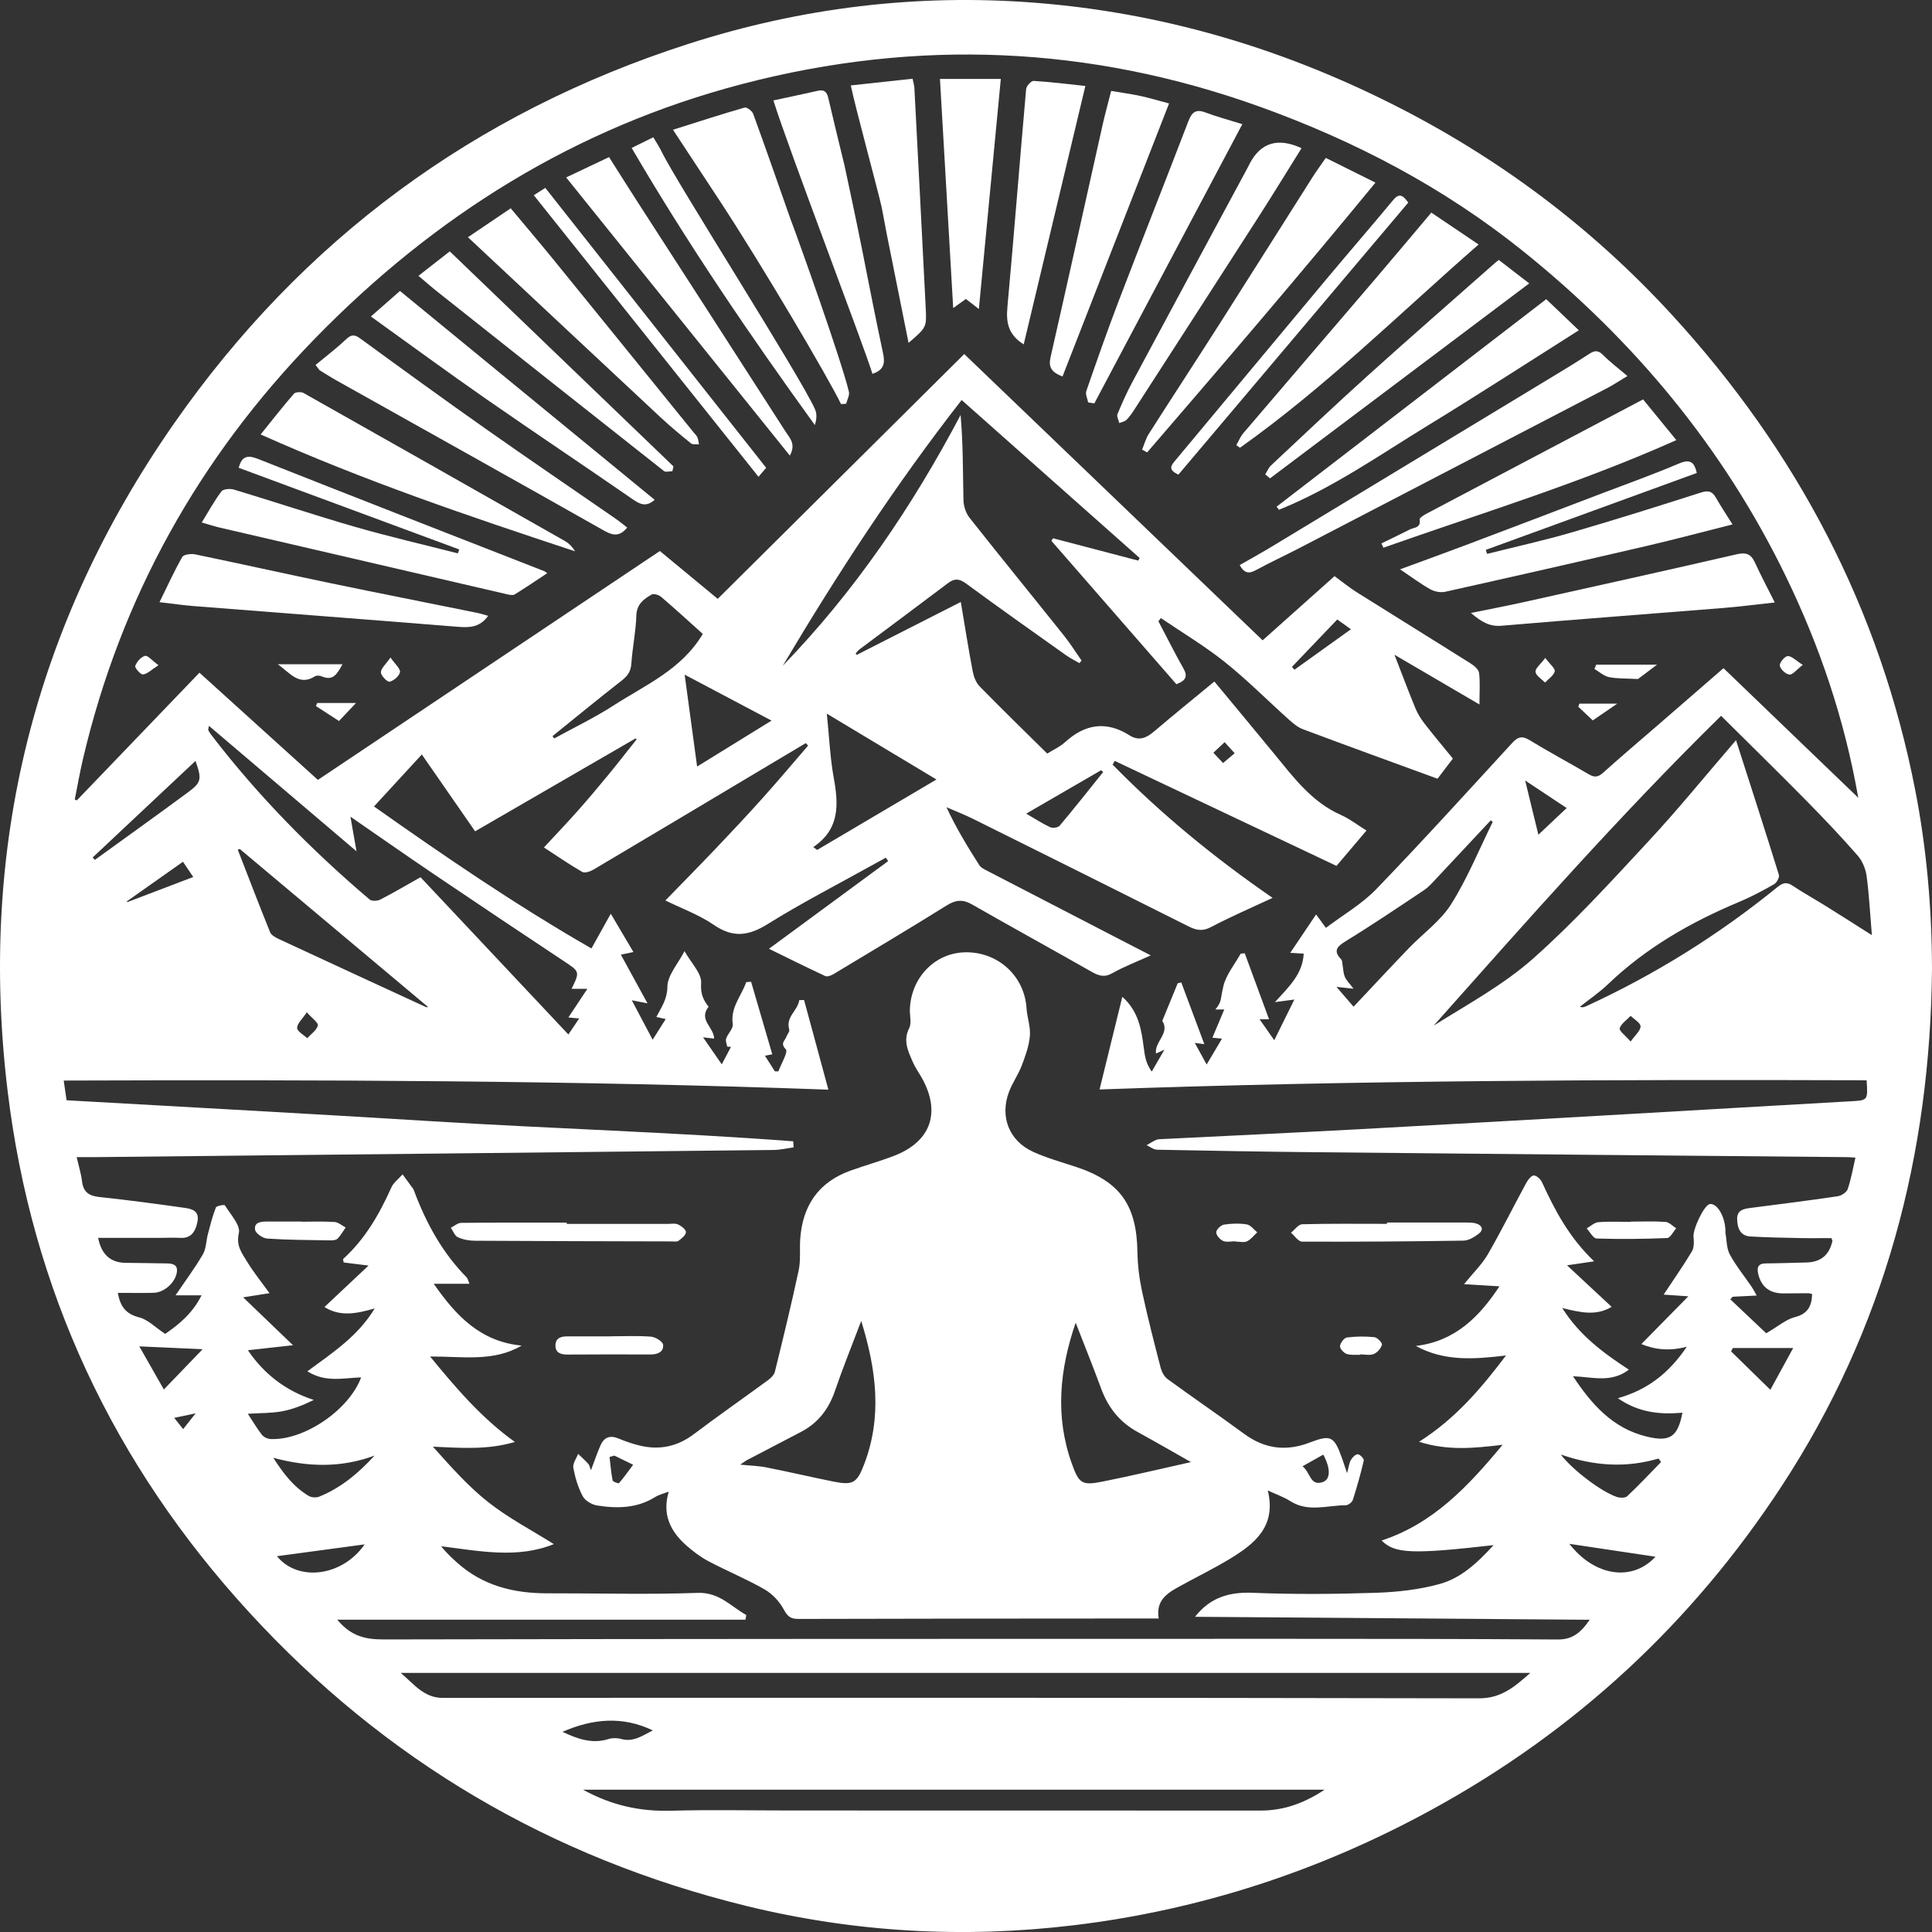 <?xml version="1.0" encoding="UTF-8"?> <svg xmlns="http://www.w3.org/2000/svg" id="Layer_2" data-name="Layer 2" viewBox="0 0 1334.67 1334.68"><rect x="0" y="0" width="1334.67" height="1334.68" fill="#333333" stroke="none"/><defs><style> .cls-1 { fill: #fff; stroke-width: 0px; } </style></defs><g id="Layer_1-2" data-name="Layer 1"><g><path class="cls-1" d="M1334.67,668.88c-1.09,128.86-32.67,248.9-103.7,357.52-61.95,94.73-142.55,169.41-241.86,223.74-77.3,42.3-159.72,69.31-247.26,79.86-76.15,9.18-151.65,4.94-226.26-13.33-134.97-33.1-249.72-100.55-343.59-202.98C78.28,1011.42,21.91,891.36,5.26,753.64c-20.32-167.93,18.3-322.38,114.81-460.85C208.61,165.77,327.72,77.83,475.63,30.3,553.61,5.23,633.74-4.51,715.5,1.93c86.34,6.8,168.01,30.77,245.33,69.52,73.68,36.91,138.66,85.44,194.4,146.28,86.16,94.02,143.49,202.81,167.9,328.33,7.88,40.51,11.41,81.5,11.54,122.82ZM51.58,552.31c.49.19.98.41,1.5.6,28.07-29.23,56.13-58.46,84.71-88.2,27.42,24.82,54.14,49,81.82,74.06,78.57-52.58,157.13-105.15,236.25-158.11,12.35,10.23,25.9,21.42,39.97,33.04,56.84-56.45,113.05-112.27,170.3-169.11,69.64,66.8,137.82,132.24,206.13,197.76,16.7-14.91,33.16-29.62,49.67-44.34,5.54,4.04,10.08,7.81,15.05,10.94,26.25,16.5,52.64,32.78,78.87,49.32,2.46,1.54,5.59,4.13,5.91,6.55.83,6.46.28,13.1.28,21.85-20.53-12-39.09-22.87-58.72-34.37,5.22,13.44,9.7,25.42,14.58,37.23,1.58,3.81,3.92,7.42,6.47,10.7,6.32,8.13,12.97,16.03,19.31,23.82-4.28,5.61-7.45,9.76-10.6,13.91-31.34-11.47-62.23-22.66-92.99-34.19-3.62-1.35-6.85-4.13-9.8-6.76-14.75-13.2-28.73-27.34-44.17-39.67-13.91-11.11-29.39-20.31-44.16-30.34-.58.73-1.15,1.46-1.71,2.18,5.72,10.85,11.2,21.85,17.25,32.5,3.34,5.86,1.41,8.6-4.82,11-28.86-33.1-57.59-66.08-86.34-99.03.36-.6.75-1.2,1.11-1.8,19.61,5.14,39.24,10.29,58.85,15.43.34-.6.66-1.18,1.01-1.78-40.84-36.25-81.69-72.5-122.99-109.15-45.81,58.7-85.93,120.26-123.54,183.53,49.69-51.33,89.33-109.75,122.82-173.19,1.78,20.03,1.54,39.5,1.99,58.95.09,4.11,1.69,8.92,4.24,12.13,21.56,27.28,43.54,54.2,65.23,81.38,4.37,5.48,8.11,11.47,12.14,17.22-.51.58-1.05,1.16-1.56,1.73-3.06-1.8-6.27-3.36-9.16-5.41-23.1-16.41-46.26-32.76-69.08-49.56-4.75-3.49-8.03-3.66-12.57-.23-20.25,15.32-40.68,30.43-60.99,45.66-1.07.79-1.86,1.95-2.76,2.95.26.3.51.6.77.9,23.4-11.9,46.8-23.79,71.89-36.55,2.87,16.99,5.29,32.48,8.22,47.87.71,3.7,2.27,7.87,4.82,10.46,15.14,15.49,30.65,30.58,46.67,46.39,3.87-2.44,8.65-4.54,12.31-7.87,13.81-12.58,28.49-14.85,44.48-4.75,6.7,4.24,11.75,1.82,17.08-2.7,13.59-11.53,27.44-22.77,41.6-34.45,13.98,16.88,27.64,33.27,41.19,49.77,13.38,16.28,25.9,33.36,46.11,42.35,6.14,2.74,11.62,7,17.79,10.81-7.19,8.5-13.72,16.18-20.72,24.44-51.29-24.29-102.22-48.4-153.17-72.52-.49.86-1.01,1.69-1.5,2.55,33.42,34.13,70.24,64.3,110.53,92.07-15.11,7.06-29.14,13.07-42.56,20.16-5.84,3.08-10.13,2.25-15.48-.45-49.45-24.84-98.99-49.49-148.53-74.12-6.1-3.04-12.48-5.5-18.73-8.22,6.68,14.38,14.56,27.28,22.67,40.02,1.05,1.67,3.25,2.76,5.12,3.72,30.38,15.77,60.78,31.45,91.17,47.18,7.04,3.64,14.09,7.25,22.16,11.43-9.76,4.45-18.52,7.77-26.55,12.3-5.61,3.17-9.55,1.75-14.51-1.07-27.4-15.62-55.08-30.77-82.44-46.43-6.38-3.66-11.26-3.17-17.45.69-25.86,16.11-52.04,31.73-78.18,47.44-1.65.98-4.3,2.01-5.72,1.35-12.97-6.03-25.79-12.43-38.9-18.83,28.09-20.65,55.21-40.61,82.33-60.56-.53-.79-1.05-1.58-1.58-2.37-3.38,1.86-6.79,3.7-10.17,5.58-23.83,13.27-48.14,25.74-71.24,40.14-13.19,8.24-23.96,9.93-37.34.75-10.38-7.1-22.61-11.53-33.55-16.93,11.84-12.18,23.25-23.73,34.47-35.52,11.05-11.62,22.05-23.32,32.75-35.26,10.66-11.88,20.94-24.11,31.38-36.21-.54-.56-1.07-1.11-1.63-1.69-11.65,6.93-23.31,13.89-34.96,20.84-37.18,22.19-74.37,44.44-111.64,66.5-2.23,1.33-6.04,2.61-7.79,1.63-8.93-5.11-17.4-11.02-26.48-16.9,8.24-8.9,15.8-16.82,23.06-24.99,7.28-8.19,14.36-16.58,21.32-25.06,6.72-8.15,13.19-16.52,19.76-24.78-.32-.15-.64-.3-.98-.43-36.71,21.27-73.45,42.54-110.7,64.11-12.52-18.04-24.3-35.05-36.82-53.09-11.67,12.69-22.22,24.16-33.03,35.91,48.06,33.92,97.53,67.85,150.22,98.09,4.6-8.28,8.76-15.75,13.34-23.99,5.74,9.69,10.66,18.04,15.65,26.47-2.33.49-4.6.96-8.67,1.82,6.44,11.75,12.39,22.64,18.39,33.62-2.98-.58-6.14-1.2-10.85-2.12,5.09,9.63,9.38,17.76,14.41,27.26,3.53-5.58,6.17-9.76,9.03-14.29-2.38-.54-3.94-.88-6.47-1.43,3.66-6.98,7.56-12.43,7.62-20.8.06-7.98,7.32-15.9,11.84-24.69,4.62,8.26,11.94,15.43,11.47,22.04-.54,7.51,1.63,11.98,5.16,16.37-7.24,9.12,3.85,14.3,3.81,22.02-1.97-.23-3.85-.45-7.64-.9,4.67,6.74,8.44,12.18,12.93,18.68,2.7-5.13,4.54-8.6,6.36-12.07-.88-.06-1.75-.11-2.63-.17-.28-1.88-1.26-4-.7-5.59,1.22-3.47,5.01-6.93,4.56-9.93-1.71-11.7,6.06-19.47,9.29-29.04,1.13-.09,2.25-.17,3.38-.26,4.88,16.71,9.76,33.4,14.64,50.14-1.41.28-2.8.53-5.07.98,2.57,4.02,4.73,7.4,6.89,10.81.81,0,1.61-.02,2.42-.04,1.9-5.26,6.83-13.44,5.14-15.17-4.13-4.24-.6-5.95.3-8.62.58-1.71,2.44-3.62,2.06-4.94-2.7-8.99,5.91-13.14,6.89-20.46,1.11-.02,2.2-.06,3.32-.09,5.5,20.26,11,40.51,16.8,61.95-177.02-6.48-352.3-6.87-528.25-6.29.77,5.33,1.33,9.18,1.97,13.61,84.26,4.81,167.86,9.26,251.41,14.42,83.49,5.18,167.17,7.62,250.6,13.93.06,1.41.15,2.8.21,4.21-4.6.62-9.21,1.73-13.81,1.78-156.79,1.71-313.58,3.34-470.39,4.96-3.38.04-6.74,0-11.05,0,1.46,6.33,3.08,11.43,3.7,16.67.88,7.38,4.69,10.08,11.92,10.85,19.91,2.12,39.78,4.79,59.62,7.6,8.05,1.15,9.87,4.69,7.49,12.37-1.67,5.43-4.9,8.62-11.09,8.28-5.07-.28-10.17,0-15.24,0h-41.55c2.2,11.3,8.42,17.04,18.67,17.23,9.63.17,19.27.19,28.9.41,4.02.09,7.73.86,6.74,6.4-1.26,7.08-8.78,13.76-16.1,13.91-8.13.17-16.25.04-24.6.04,1.69,9.91,5.93,14.68,14.81,16.95,5.95,1.52,10.94,6.78,17.88,11.38,8.41-5.82,18.6-13.5,25.13-26.66h-17.96c6.87-10.14,13.42-18.92,18.88-28.31,2.31-4,2.23-9.33,3.47-14.02,1.63-6.16,3.15-12.37,5.48-18.27.49-1.24,5.87-2.18,6.25-1.56,3.83,6.27,10.92,13.78,9.65,19.19-2.03,8.75,2.06,13.72,5.5,19.43,4.45,7.38,9.95,14.15,15.67,22.08-5.72.9-10.47,1.65-18.2,2.87,11.92,11.45,22.31,21.42,34.44,33.08-11.17,1.24-21.11,2.35-31.17,3.47,10.98,16.13,25.75,27.92,45.53,34.34-7.47,3.64-14.58,6.5-21.96,7.85-7.39,1.35-15.03,1.15-23.63,1.69,3.51,5.35,6.34,10.18,9.74,14.53,1.24,1.58,3.85,2.83,5.91,2.93,23.25,1.11,54.33-20.11,62.64-42.58-12.12.34-24.6,3.77-37.14-4.21,17.6-12.97,35.05-24.33,46.5-43.44-12.48,3.62-23.89,5.91-34.7-.98,10.21-9.61,19.76-18.57,30.46-28.63-7.45-.92-12.31-1.52-17.19-2.12-.15-.77-.3-1.54-.45-2.33,15.22-13.8,25.11-31.01,33.35-49.41,1.56-3.51,5.16-6.12,7.81-9.14,2.44,3.32,4.88,6.63,7.28,9.97.3.43.49.96.66,1.45,8.33,22.26,19.52,42.75,36.39,59.83.64.64.79,1.8,1.84,4.32h-24.66c15.31,22.04,32.24,40.03,60.75,42.71-19.57,11.49-40.72,7.42-63.26,7.55,18.3,22.34,35.84,42.73,58.55,59.02-18.6,5.58-37.16,4.17-56.6,3.27,12.18,13.61,24.21,27.3,38.3,38.39,13.96,11,29.99,19.34,45.21,28.91-24.96,10.18-51.19,4.84-77.86,1.48,3.43,4.34,7.28,7.94,11.22,11.47,17.77,15.88,39.09,21.1,62.3,21.05,34.51-.09,69.06.96,103.55-.3,15.14-.56,22.97,9.29,33.72,15.26-.17,1.09-.32,2.16-.49,3.25H232.97c9.82,11.85,20.06,13.67,32.32,13.65,206.31-.43,412.61-.41,618.93-.43,63.95,0,127.91.04,191.85.47,9.74.07,15.58-4.13,22.14-13.63-92.25-.69-182.35-1.37-272.65-2.05,10.58-13.46,23.66-17.23,39.84-16.58,28.32,1.15,56.73.94,85.07,0,14.79-.49,29.93-2.16,44.14-6.1,14.58-4.02,25.9-14.44,37.19-26.83-56.22,6.4-68.27,5.93-77.35-3.19,35.45-11.62,59.51-37.08,83.57-66.12-20.19,2.44-37.98,4.15-57.71-2.07,25.37-16.15,42.77-36.8,60.09-59.64-22.29,2.7-42.77,4.15-62.28-6.57,27.34-3.27,43.99-20.39,57.74-41.19-7.75-.47-15.2-.94-24.47-1.5,6.62-8.15,12.52-13.82,16.44-20.61,9.31-16.15,17.62-32.87,26.52-49.28,1.18-2.16,3.34-5.07,5.2-5.18,1.84-.11,4.71,2.5,5.67,4.58,8.86,19.45,18.77,38.19,36.03,54.71-6.89,1.03-11.62,1.71-18.71,2.76,11.07,10.31,20.83,19.41,30.81,28.69-10.87,6.59-21.99,3.77-34.12.81,11.82,18.79,28.07,30.81,46.01,42.6-12.22,9.35-25.07,5.03-38.6,4.54,13.08,19.66,27.57,36.05,51.03,41.7,15.99,3.85,21.34.26,24.6-16.52-15.28,1.35-29.97.13-44.63-10.01,21.13-5.95,35.6-17.82,47.65-35.56-12.09,3.15-21.88,2.06-31.4-1.84,11-11.19,21.13-21.48,32.45-32.99-7.6-.51-12.29-.83-17.06-1.18,7.04-10.63,13.66-20.01,19.5-29.81,1.58-2.67,1.5-6.74,1.14-10.06-.58-5.29,7.39-22.19,11.3-22.68,4.94-.62,10.21,8.02,10.74,17.72.04.79-.11,1.63.04,2.4.9,4.96.71,10.55,3.02,14.76,4.32,7.92,10.13,15.04,15.24,22.53.94,1.39,1.67,2.91,3.3,5.78-6.44.32-11.54.58-16.61.83-.53.6-1.07,1.18-1.61,1.78,8.99,8.52,17.98,17.01,24.79,23.45,8.41-4.88,13.72-9.59,19.82-11.15,9.1-2.33,11.62-7.77,11.9-15.94-1.11-.23-1.88-.56-2.65-.56-5.61,0-11.24.04-16.85.11-9.61.15-15.61-4.39-17.72-13.42-1.05-4.45-.15-7.26,5.24-7.3,9.36-.06,18.73-.43,28.09-.64,9.83-.23,15.79-5.16,17.88-14.78.09-.43-.3-.96-.69-2.06-6.98,0-14.19.13-21.37-.02-11.5-.23-22.99-.43-34.47-1.09-7.13-.41-9.05-5.73-9.25-11.85-.19-6.18,4.17-7.23,9.03-7.85,20.14-2.59,40.29-5.11,60.37-8.09,2.59-.39,6.19-2.67,6.96-4.9,2.38-6.93,3.6-14.25,5.35-21.81-2.51-.15-4.09-.3-5.67-.32-121.75-1.11-243.49-2.18-365.23-3.38-37.18-.36-74.37-1.01-111.55-1.75-2.42-.04-4.8-2.03-7.19-3.12,2.18-1.24,4.28-2.7,6.59-3.66,1.41-.6,3.15-.51,4.75-.6,45.15-2.25,90.32-4.34,135.47-6.78,61.44-3.32,122.86-6.85,184.28-10.36,51.55-2.93,103.08-6.03,154.63-8.9,12.57-.7,12.59-.38,11.65-14.55-176.12-.58-352.28,0-529.9,6.35,5.39-21.91,10.45-42.5,15.73-64.02,11.54,10.33,13.19,23.19,14.81,35.16.77,5.78,1.33,10.59,5.5,16.52,3.1-5.35,5.61-9.67,8.78-15.15-3.1,1.41-4.56,2.07-5.82,2.67-1.2-8.28,9.85-13.93,4.35-22.58,3.47-8.49,7.04-17.2,10.62-25.93.84-.21,1.65-.43,2.48-.64,5.27,14.12,10.55,28.22,15.93,42.67-1.99-.26-3.81-.49-6.59-.86,2.8,5.11,5.05,9.2,8.2,14.91,4.07-6.85,7.19-12.13,10.58-17.85-2.74-.28-4.32-.43-6.61-.66,2.87-6.81,5.39-12.84,8.2-19.5h-6.14c4.63-5.76,3.17-6.1,5.5-16.01,1.88-8,7.81-15.06,11.97-22.55.94-.09,1.86-.19,2.8-.28,5.54,15.02,11.09,30.04,16.8,45.6h-6.53c3.43,4.9,6.38,9.11,10.13,14.49,4.99-10.1,9.25-18.7,13.89-28.12-4.92.66-8.2,1.09-13.42,1.8,9.95-10.91,19.2-19.58,19.87-33.51-3.1-.17-6.23-.36-9.29-.54,6.27-9.31,11.95-17.76,17.85-26.53,2.4,3.27,4.54,6.21,6.79,9.27,11.99-9.07,24.83-16.43,34.7-26.66,31.92-33.08,62.83-67.19,93.94-101.04,3.88-4.22,6.83-5.2,12.1-1.97,13.44,8.24,27.38,15.64,40.97,23.64,3.92,2.31,6.42,1.86,9.78-1.13,12.33-11.08,24.98-21.8,37.53-32.65,15.09-13.1,30.21-26.19,45.64-39.59,31.08,29.89,61.53,59.17,93.1,89.53-9.55-54.46-26.67-104.76-49.94-152.76-43.18-89.04-105.07-163.48-182.07-225.21-54.5-43.69-115.64-75.77-181.36-99.41-117.59-42.28-236.79-47.23-357.48-15.73-115.37,30.11-212.77,91.11-295.38,175.93-79.89,82.02-134.03,178.76-160.24,290.59-2.16,9.2-3.75,18.51-5.61,27.77l-.06.02ZM276.81,1155.69c8.95,7.36,15.82,17.25,28.96,17.25,238.65-.13,477.28-.19,715.93.3,15.31.02,24.38-7.75,35.47-17.55H276.81ZM1199.28,511.35c10.34,32.2,20.19,62.57,29.63,93.06.53,1.71-1.56,5.43-3.4,6.48-7.9,4.47-15.95,8.79-24.3,12.28-33.33,13.93-64.14,31.65-90.43,56.81-5.97,5.71-12.91,10.4-19.4,15.53,1.88.64,3.06.22,4.2-.3,47.63-21.85,91.73-49.39,132.36-82.42,3.77-3.06,6.36-3.62,10.43-.92,7.56,5.03,15.54,9.41,23.25,14.23,10.08,6.29,20.1,12.69,31.51,19.92-1.24-14.85-1.88-27.9-3.64-40.83-.66-4.92-2.89-10.38-6.12-14.08-11.26-12.88-23.03-25.31-35.04-37.51-19.46-19.75-39.28-39.14-59.36-59.1-69.62,68.34-133.84,141.27-198.56,214.02,23.44-14.7,48.17-28.12,68.65-46.28,28.32-25.1,53.97-53.32,79.79-81.12,20.36-21.91,39.24-45.19,60.43-69.78ZM915.08,1236.38H402.8c19.8,10.89,39.47,15.11,60.63,14.51,26.99-.75,54.03-.17,81.05-.17,108.88,0,217.76.02,326.61.06,16.1,0,30.44-5.41,43.97-14.42l.02.02ZM144.32,501.44c-.32,2.07-.62,2.65-.43,2.99.62,1.18,1.35,2.31,2.16,3.36,32.15,41.98,69.06,79.43,109.31,113.62,1.48,1.26,5.42,1.07,7.41.02,9.63-4.98,19.01-10.5,27.74-15.43,34.15,36.31,67.88,72.22,102.14,108.64,3.02-4.45,5.07-7.49,7.47-11.06-2.74-.26-4.82-.43-7.47-.69,4.47-6.74,8.45-12.75,13.12-19.79h-10.9c5.87-12.09,5.69-11.83-5.91-19.51-29.86-19.77-59.6-39.69-89.27-59.74-18.75-12.67-37.29-25.66-57.61-39.69,1.54,8.71,2.76,15.68,4.22,23.94-34.51-29.34-67.93-57.75-101.99-86.71v.04ZM1031.19,567.76c-.45-.34-.9-.66-1.37-1.01-12.65,13.55-25.28,27.09-37.98,40.59-2.53,2.7-5.05,5.56-8.09,7.6-17.98,12-35.92,24.11-54.35,35.41-6.32,3.87-8.24,6.81-2.8,12.5.69.71.6,2.18.81,3.32.54,2.89.54,6.01,1.65,8.65,1.11,2.59,3.34,4.69,6,8.22-4.63-.51-7.17-.79-11.8-1.3,4.69,5.46,8.16,9.46,11.82,13.72,13.17-13.97,25.52-27.28,38.1-40.36,9.81-10.21,21.97-18.81,29.33-30.49,11.26-17.87,19.29-37.77,28.69-56.79v-.04ZM561.83,585.17c.9.66,1.78,1.33,2.68,1.99,27.12-16.01,54.25-32.03,82.42-48.66-25.48-15.3-49.58-29.77-75.74-45.49,1.67,16.26,2.25,30.38,4.75,44.14,3.36,18.4,4.39,35.54-14.11,48.04v-.02ZM165.66,586.5c-.47.15-.94.3-1.41.45,7.41,19.07,14.69,38.18,22.37,57.11.84,2.03,3.73,3.57,6,4.64,33.87,15.75,67.78,31.39,101.71,47.03.43.19,1.07-.04,1.41-.06-43.46-36.46-86.76-72.82-130.09-109.17h.02ZM485.51,437.94c-9.65-8.67-19.07-17.31-28.77-25.61-1.61-1.37-5.16-2.46-6.61-1.61-5.48,3.17-10.28,6.68-10.53,14.53-.36,11.15-2.7,22.23-3.47,33.4-.39,5.41-2.74,8.47-6.83,11.66-16.06,12.5-31.75,25.44-47.59,38.22.39.53.77,1.09,1.14,1.62,13.7-7.53,27.87-14.31,40.97-22.77,21.98-14.19,47.03-24.76,61.7-49.47v.02ZM481.58,529.56c17.79-10.98,34.1-21.05,51.42-31.75-20.53-10.85-39.39-20.82-60.03-31.75,3,22.13,5.67,41.86,8.61,63.49v.02ZM1078.23,1004.81c8.11,10.66,27.68,25.49,38.55,29.25,2.2.77,5.93.88,7.32-.43,8.07-7.6,15.67-15.7,23.42-23.66-.58-.79-1.16-1.58-1.74-2.38-22.37,6.57-44.42,5.26-67.56-2.78ZM188.81,1007.08c7.39,11.58,14.45,20.39,24.47,26.34,1.91,1.14,5.25,1.33,7.32.47,15.05-6.1,27.15-16.33,38.15-28.33-22.5,8.32-45.19,8.19-69.94,1.52ZM64.02,592.34c.49.58.98,1.13,1.48,1.71,21.54-15.58,43.16-31.03,64.54-46.82,9.18-6.78,9.42-9.11,5.01-21.57-23.83,22.36-47.42,44.53-71.03,66.7v-.02ZM762.1,533.35c-.47-.43-.96-.83-1.43-1.26-16.98,9.84-33.95,19.69-51.74,30,6.44,3.72,11.37,6.98,16.63,9.39,1.71.79,5.39.26,6.49-1.07,10.23-12.18,20.08-24.67,30.06-37.08v.02ZM1238.8,931.26h-41.72c-.41.77-.79,1.54-1.2,2.31,8.69,8.52,17.4,17.03,27.12,26.53,6.06-11.06,10.85-19.84,15.78-28.87l.02.02ZM113.22,959.87c9.55-9.91,17.83-18.53,26.76-27.8-15.26-.68-28.58-1.28-43.74-1.97,5.78,10.12,10.7,18.79,16.95,29.77h.02ZM191.31,1075.06c14.75,18.04,45.34,13.89,60.6-8.17-19.93,2.7-40.12,5.41-60.6,8.17ZM1143.62,1075.42c-19.78-2.95-39.43-5.91-59.45-8.9,17.53,22.66,43.61,26.21,59.45,8.9ZM451,1195.42c-21.09-10.12-41.74-8.09-62.44.98,10.23,4.75,20.27,8.56,31.64,5.01,2.67-.83,6.01-.88,8.71-.13,8.82,2.5,15.18-2.48,22.07-5.86h.02ZM1062.73,576.66c6.64-6.27,12.72-11.98,19.57-18.45-10-6.63-18.5-12.28-28.69-19.04,3.32,13.65,6.12,25.12,9.14,37.51l-.02-.02ZM923.83,427.94c-10.68,11.17-21,21.98-31.34,32.78.6.64,1.2,1.28,1.78,1.93,12.84-9.2,25.69-18.4,38.98-27.95-3.27-2.33-5.8-4.15-9.44-6.74l.02-.02ZM87.72,622.6c.04.21.09.43.13.64,14.88-5.65,29.74-11.32,45.66-17.38-3.21-4.77-5.33-7.92-7.11-10.53-13.4,9.46-26.05,18.36-38.68,27.28v-.02ZM211.95,699.29c-3.1,4.71-6.68,7.77-6.68,10.83,0,2.38,4.47,4.73,6.96,7.1,2.61-2.89,6.49-5.43,7.36-8.77.49-1.86-4.03-5.03-7.66-9.16h.02ZM1126.48,719.55c3.19-4.56,6.85-7.53,6.85-10.51,0-2.42-4.37-4.84-6.81-7.26-2.7,2.83-6.53,5.26-7.6,8.6-.53,1.69,3.96,4.99,7.56,9.16ZM846.02,512.7c-2.89,2.72-5.12,4.79-7.79,7.3,2.48,2.63,4.41,4.69,6.7,7.13,3.08-2.61,5.39-4.58,8.01-6.78-2.93-3.23-4.82-5.31-6.94-7.64h.02ZM135.18,976.37c-5.82,1.22-9.72,2.05-14.84,3.12,2.46,3.1,4.11,5.16,6.19,7.77,2.95-3.72,5.2-6.55,8.63-10.89h.02Z"></path><path class="cls-1" d="M930.59,1017.69c1.18-4.3,1.43-7,2.66-9.16.98-1.75,3.19-3.94,4.77-3.89,1.5.06,4.37,3.14,4.11,4.3-2.14,9.18-4.69,18.3-7.58,27.26-.53,1.63-3.19,3.66-4.88,3.66-12.82.04-25.99,5.03-38.34-2.87-4.43-2.82-9.55-4.56-15.52-7.34,6.04,24.54-8.78,36.61-25.73,46.95-11.17,6.81-22.97,12.56-34.44,18.87-8.61,4.75-17.34,9.5-15.2,22.62h-11.37c-79.19.06-158.37.06-237.56.3-5.33,0-7.45-1.69-10.02-6.46-2.95-5.48-7.86-10.83-13.25-13.91-12.48-7.17-25.92-12.67-38.66-19.41-5.61-2.95-10.85-6.89-15.61-11.13-10.83-9.65-16.7-21.31-11.97-37.04-3.62,1.41-6.79,2.1-9.36,3.72-12.59,7.87-26.35,8.05-40.2,5.84-3.64-.58-8.26-3.32-9.91-6.42-3.19-6.01-5.22-12.86-6.47-19.6-.54-2.91,2.12-6.4,3.32-9.63,2.38,2.31,4.86,4.51,7.09,6.98.79.88.96,2.33,1.76,4.37,2.4-6.31,4.26-11.85,6.59-17.18,2.42-5.5,6.44-7.26,12.33-4.82,4.92,2.03,10.02,3.83,15.18,5.03,13.51,3.14,25.71.53,37.01-8,16.83-12.71,34.14-24.76,51.14-37.23,1.99-1.46,4.26-3.62,4.82-5.84,5.74-23.32,11.45-46.67,16.46-70.16,1.48-6.95.54-14.4,1.05-21.59,1.61-23.02,12.63-39.29,34.74-47.22,10.06-3.62,20.4-6.46,30.36-10.34,25.13-9.76,32.17-29.81,19.07-53.43-2.08-3.74-4.64-7.23-6.34-11.15-3.23-7.49-7-14.79-2.51-23.58,1.73-3.4.3-8.41.43-12.67.64-22.1,17.28-39.31,38.3-39.65,22.63-.36,40.84,16.39,42.28,38.52.43,6.48,2.89,12.99,2.33,19.3-.6,6.98-3.15,13.91-5.67,20.54-2.38,6.21-6.38,11.77-8.73,17.98-6.53,17.18.02,33.94,16.68,41.51,9.18,4.17,19.03,6.95,28.68,10.1,31.15,10.1,42.82,26.3,43.35,59.19.15,9.01,1.26,18.15,3.15,26.98,3.81,17.74,8.33,35.33,12.89,52.92.75,2.87,2.48,6.12,4.79,7.81,17.47,12.75,35.37,24.91,52.77,37.74,14.19,10.46,29.05,12.37,45.38,6.1,14.64-5.63,16.89-4.41,22.31,10.72,1.03,2.89,1.97,5.8,3.51,10.38v.04ZM743.1,913.72c-11.07,32.29-14.41,64.62-2.65,97.4,4.88,13.61,6.85,15.28,21.17,12.41,20.83-4.17,41.51-9.11,61.12-13.48-11.49-6.51-24.13-13.82-36.93-20.84-12.33-6.76-20.32-16.86-25.13-29.98-5.59-15.23-11.69-30.28-17.6-45.54l.02.02ZM594.96,912.48c-6.64,17.53-12.87,32.87-18.2,48.49-4.3,12.56-11.67,22.08-23.4,28.22-12.31,6.44-24.62,12.82-36.93,19.28-1.41.75-2.67,1.75-5.09,3.34,7.04.7,12.65.83,18.07,1.9,15.46,3.06,30.81,6.65,46.26,9.78,13.47,2.72,16.33,1.01,21.19-11.62,12.57-32.61,8.76-64.99-1.93-99.39h.02ZM899.81,1012.92c5.52,4.37,5.22,13.72,13.74,11.02,5.78-1.84,5.74-9.46.6-19.06-4.28,2.42-8.56,4.81-14.32,8.05h-.02ZM424.43,1005.56l-3.34.96c.64,5.41,1.07,10.85,2.12,16.18.19.94,4.05,2.31,4.41,1.88,3.3-3.79,6.21-7.92,9.76-12.69-5.46-2.67-9.21-4.51-12.95-6.33Z"></path><path class="cls-1" d="M595.33,171.3c-2.59-13.25-11.28-54.31-11.9-56.88-3.77-15.58-7.62-31.11-11.22-46.71-.96-4.19-2.78-5.99-7.17-5.01-9.85,2.23-19.72,4.28-30.76,6.68,9.91,32.01,62.94,170.58,68.42,188.86,7.84-2.53,8.82-7.23,7.38-13.95-5.14-24.26-9.98-48.64-14.75-72.99Z"></path><path class="cls-1" d="M639.51,212.79c-2.55-50.71-5.18-101.45-7.84-152.16-.11-1.78-.69-3.49-1.26-6.25-14.28,1.56-28.15,3.06-42.67,4.64,3.28,15.77,19.32,74.48,21.41,84.52,1.2,5.76,2.12,11.58,3.27,17.33,4.95,24.82,9.95,49.66,15.22,75.94l.02.04c12.39-10.66,12.52-10.66,11.84-24.07Z"></path><path class="cls-1" d="M456.95,104.54c-1.56-3.25-3.64-6.29-5.63-9.72-5.27,2.59-9.74,4.81-14.96,7.38,38.75,66.29,81.58,129.26,126.56,191.43,1.26-3.98,1.52-7.68.19-10.72-9.61-22.04-96.12-157.42-106.16-178.37Z"></path><path class="cls-1" d="M164.91,323.16c2.01-7.62,5.61-9.18,13.29-6.14,65.83,26.08,131.83,51.76,197.76,77.55.49.19.88.58,2.08,1.39-7.66,5.07-14.99,10.08-22.54,14.7-1.28.79-3.66.23-5.42-.17-66.13-15.3-132.23-30.64-198.34-46.03-3.85-.9-7.62-2.16-12.37-3.51,4.75-7.7,8.67-14.98,13.59-21.48,1.31-1.71,6.08-2.05,8.73-1.24,27.87,8.41,55.49,17.63,83.47,25.7,23.53,6.78,47.42,12.28,71.16,18.36.3-.9.62-1.82.92-2.72-50.76-18.79-101.51-37.6-152.36-56.41h.02Z"></path><path class="cls-1" d="M1172.15,326.75c-48.68,17.74-97.21,35.43-145.72,53.11l.88,2.78c19.35-4.86,38.88-9.16,58.04-14.72,29.99-8.71,59.81-18.1,89.57-27.62,5.03-1.61,7.86-1.09,10.43,3.45,3.38,5.95,7.21,11.66,11.5,18.53-20.59,5.2-39.86,10.36-59.28,14.87-46.33,10.76-92.69,21.31-139.11,31.65-3.23.73-7.47-.09-10.38-1.71-6.7-3.75-12.89-8.41-20.89-13.78,15.97-5.89,30.38-11.06,44.7-16.48,31.23-11.79,62.43-23.66,93.62-35.56,18.22-6.93,36.59-13.52,54.53-21.12,7.94-3.36,10.55-.47,12.14,6.61Z"></path><path class="cls-1" d="M767.62,62.81c7.15,1.22,13.74,2.1,20.21,3.49,6.21,1.33,12.31,3.21,19.78,5.18-24.7,63.34-49.13,125.93-73.6,188.6-7.6-2.89-9.85-6.4-8.26-13.33,12.16-53.37,23.93-106.84,35.9-160.25,1.73-7.75,3.87-15.41,5.97-23.71v.02Z"></path><path class="cls-1" d="M180.06,300.13c8.44-10.46,15.48-19.49,22.99-28.12,1.09-1.24,5.01-1.46,6.7-.49,60.28,33.96,120.46,68.11,180.62,102.3,2.76,1.58,5.03,4.02,6.94,7.06-72.98-24.14-145.61-48.64-217.24-80.75Z"></path><path class="cls-1" d="M337.24,425.42c-5.82,8.17-13.1,8.22-21.17,7.57-60.71-4.92-121.44-9.5-182.16-14.29-7.41-.58-14.77-1.67-23.72-2.7,5.48-11.13,10.13-21.46,15.73-31.24,1.03-1.78,6.1-2.37,8.95-1.78,31.11,6.44,62.1,13.38,93.21,19.84,33.72,7.02,67.5,13.65,101.24,20.5,2.59.51,5.09,1.35,7.92,2.1Z"></path><path class="cls-1" d="M217.98,252.14c6.98-5.8,14.23-11.28,20.81-17.5,3.6-3.4,5.82-3.94,10.04-.83,28.69,20.95,57.44,41.83,86.49,62.29,29.71,20.93,59.77,41.34,89.65,62.01,2.83,1.95,5.46,4.17,8.31,6.35-5.03,6.14-9.53,5.78-15.88,2.18-61.61-34.86-123.41-69.31-185.15-103.93-3.94-2.2-7.71-4.67-11.56-7.02-.9-1.18-1.8-2.35-2.67-3.55h-.02Z"></path><path class="cls-1" d="M856.37,390.39c7.79-4.47,15.24-8.56,22.52-12.97,63.99-38.67,127.93-77.4,191.88-116.13,9.14-5.54,18.3-11.04,27.23-16.9,3.77-2.46,6.21-2.46,9.55.94,4.82,4.9,10.4,9.05,16.72,14.44-6.29,3.79-9.81,6.16-13.53,8.09-71.05,36.98-142.1,73.91-213.18,110.8-9.95,5.16-20.14,9.86-29.99,15.21-4.56,2.48-7.79,2.5-11.17-3.51l-.02.02Z"></path><path class="cls-1" d="M915.9,109.09v-.02c-3.38,4.9-6.38,8.94-9.08,13.18-21.28,33.53-42.43,67.15-63.77,100.64-16.35,25.68-33.05,51.14-49.41,76.8-2.1,3.29-3.13,7.27-4.65,10.93,1.16.64,2.31,1.28,3.47,1.93,52.92-61.37,105.6-122.91,157.73-186.38-12.33-6.14-22.82-11.36-34.3-17.08Z"></path><path class="cls-1" d="M988.8,146.88c11.02,7.43,21.34,14.38,32.65,22.02-54.87,47.95-106.03,98.69-164.86,140.43-.84-.6-1.69-1.22-2.53-1.82,1.63-2.8,2.85-5.93,4.92-8.34,30.53-35.8,61.18-71.47,91.75-107.23,12.63-14.79,25.11-29.72,38.06-45.06Z"></path><path class="cls-1" d="M749.8,59.37c-14.39,60.28-28.45,119.23-42.6,178.54-10.6-6.63-12.25-15.04-11.28-25.55,4.58-50.24,8.5-100.55,12.95-150.79.19-2.12,3.49-5.78,5.18-5.67,11.65.68,23.23,2.16,35.73,3.49l.02-.02Z"></path><path class="cls-1" d="M751.71,277.97c-.47-2.63-2.01-5.61-1.26-7.81,7.26-20.93,14.56-41.86,22.48-62.53,15.84-41.38,32.18-82.6,48.06-123.98,2.35-6.14,5.18-8.47,11.79-5.95,7.69,2.93,15.67,5.01,25.45,8.07-34.4,64.92-68.33,128.9-102.24,192.9l-4.26-.68-.02-.02Z"></path><path class="cls-1" d="M1016.16,423.45c13.51-2.76,24.98-4.94,36.39-7.47,49.04-10.89,98.11-21.76,147.07-33.04,6.42-1.48,9.93-.39,12.65,5.54,4.11,8.92,8.71,17.63,13.77,27.73-12.8,1.39-24.36,2.91-35.99,3.83-50.93,4.11-101.88,7.9-152.79,12.24-8.13.68-13.7-2.5-21.11-8.84Z"></path><path class="cls-1" d="M691.38,54.55c-5.01,52.64-10,104.81-15.16,158.92-3.85-3-6.21-4.81-8.97-6.95-2.31,1.67-4.75,3.42-8.76,6.31-3.08-53.28-6.06-105.09-9.14-158.3h42.02v.02Z"></path><path class="cls-1" d="M391.12,122.57c11.17-5.29,20.04-9.5,29.63-14.04,6.72,10.59,13.21,20.93,19.82,31.18,34.15,52.96,68.4,105.86,102.41,158.9,2.55,3.96,7.04,8.11,2.66,16.13-51.85-64.47-102.73-127.77-154.52-192.15v-.02Z"></path><path class="cls-1" d="M954.33,375.39c6.53-3.19,13.1-6.31,19.59-9.61,2.91-1.48,7.81-.94,6.79-6.87-.19-1.05,2.76-3.02,4.58-3.96,49.56-26.21,99.16-52.34,149.79-79.04,7.43,9.09,14.92,18.27,22.97,28.12-66.38,29.72-134.93,50.54-202.37,74.34-.45-.98-.88-1.99-1.33-2.97h-.02Z"></path><path class="cls-1" d="M323.26,163.89c10.64-7.19,19.63-13.27,29.56-19.99,10.17,12.2,20.32,24.12,30.19,36.25,32.17,39.57,64.24,79.19,96.35,118.8.83,1.03,1.93,1.97,2.42,3.17.62,1.52.75,3.23,1.09,4.86-1.88-.19-4.3.32-5.52-.69-7.26-5.86-14.47-11.86-21.28-18.21-43.91-40.95-87.71-82.02-132.81-124.21v.02Z"></path><path class="cls-1" d="M1068.18,206.69c7.32,7,14.43,13.78,22.5,21.48-35.06,22.19-69.04,44.21-103.57,65.33-33.87,20.71-66.49,43.72-103.59,58.67-.53-.73-1.05-1.45-1.58-2.18,61.8-47.57,123.63-95.14,186.25-143.32v.02Z"></path><path class="cls-1" d="M899.14,102.36c-10.17,16.28-19.89,32.2-29.97,47.89-28.28,44.06-56.71,88.03-85.1,132.03-1.73,2.7-3.53,5.39-5.76,7.68-1.2,1.24-3.34,1.56-5.07,2.31-.47-2.07-1.93-4.54-1.28-6.14,3.15-7.64,6.55-15.21,10.45-22.51,26.48-49.43,53.11-98.79,79.7-148.18.39-.71.69-1.43,1.07-2.16,7.66-14.82,19.64-18.46,35.94-10.91h.02Z"></path><path class="cls-1" d="M256.23,218.63c7.19-6.31,13.34-11.73,20.08-17.63,58.68,48.12,117.18,96.1,175.95,144.29-6.02,5.29-10.23,3.02-15.31-.47-33.61-23.24-67.6-45.9-101.15-69.22-26.29-18.27-52.11-37.25-79.55-56.94l-.02-.02Z"></path><path class="cls-1" d="M464.46,325.53c-1.97,0-4.6.83-5.8-.13-52.41-41.3-104.68-82.77-156.96-124.24-3.94-3.12-7.71-6.48-12.61-10.61,7.26-5.67,13.85-10.83,21.62-16.9,51.59,49.58,103.08,99.07,154.56,148.57-.26,1.09-.54,2.18-.79,3.3l-.02.02Z"></path><path class="cls-1" d="M874.05,327.72c1.33-2.1,2.27-4.6,4.03-6.23,22.24-20.82,44.36-41.77,66.98-62.16,28.99-26.13,58.4-51.76,87.64-77.59.77-.69,1.63-1.28,2.72-2.16,6.4,4.94,12.65,9.76,21,16.2-60.37,45.41-119.73,90.04-179.07,134.68-1.09-.92-2.2-1.84-3.3-2.76v.02Z"></path><path class="cls-1" d="M814.07,327.87c-7-3.23-5.33-5.99-2.48-9.39,34.96-41.86,69.79-83.82,104.75-125.67,15.24-18.25,30.85-36.23,46.03-54.54,4.13-5.01,6.72-3.62,10.49,1.69-52.92,62.63-105.82,125.24-158.78,187.92Z"></path><path class="cls-1" d="M368.77,134.86c3.36-2.14,5.5-3.51,7.94-5.07,50.95,64.56,101.51,128.67,152.57,193.37-1.41,1.67-2.83,3.32-5.29,6.21-51.87-64.98-103.1-129.2-155.23-194.51Z"></path><path class="cls-1" d="M391.51,845.51h69.72c2.4,0,5.12-.58,7.13.34,2.31,1.07,5.55,3.53,5.5,5.35-.04,2.08-3,4.37-5.12,5.99-1.05.81-3.11.41-4.69.41-45.41-.11-90.81-.19-136.24-.47-3.9-.02-8.07-.81-11.54-2.44-2.16-1.01-3.25-4.28-4.82-6.53,2.38-1.18,4.75-3.36,7.15-3.38,24.3-.26,48.62-.15,72.91-.15v.88h-.02Z"></path><path class="cls-1" d="M958.14,844.54c18.2,0,36.37-.02,54.57.02,2.4,0,4.9,0,7.15.69,4.13,1.28,5.18,4.37,1.69,7.04-3.02,2.31-6.98,4.71-10.55,4.77-37.16.58-74.33.83-111.51.68-2.57,0-5.12-4-7.66-6.14,2.59-2.05,5.14-5.8,7.77-5.86,19.5-.51,39.03-.28,58.55-.28v-.92Z"></path><path class="cls-1" d="M586.44,270.56c-5.74-23.26-34.25-103.2-40.59-119.89-8.01-22.81-16.59-47.5-25.54-72.07-.73-1.99-4.43-4.71-5.95-4.28-16.1,4.62-32.02,9.82-49.45,15.32,7.63,11.61,18.49,28.13,31.55,47.94,29.43,44.65,76.38,124.46,84.54,141.58,1.18-.09,2.38-.15,3.55-.24.68-2.8,2.5-5.89,1.88-8.37Z"></path><path class="cls-1" d="M421.77,923.14c9.31,0,18.69-.47,27.94.26,3.06.23,8.13,3.34,8.37,5.56.53,4.94-3.68,6.76-8.67,6.74-19.18-.11-38.36-.02-57.52.06-4.54,0-8.26-1.22-8.18-6.4.11-5.26,4.09-6.18,8.48-6.16,9.85.02,19.72,0,29.56,0v-.04l.02-.02Z"></path><path class="cls-1" d="M207.85,843.99c7.75,0,15.5-.32,23.23.19,2.65.17,5.14,2.46,7.71,3.79-1.86,2.63-3.42,5.56-5.67,7.77-1.11,1.09-3.51,1.16-5.33,1.14-14.41-.24-28.84-.28-43.2-1.24-3.06-.19-7.98-3.59-8.37-6.1-.83-5.35,4.28-5.65,8.44-5.67,7.75-.04,15.48,0,23.23,0v.15l-.02-.02Z"></path><path class="cls-1" d="M1126.58,843.92c8.01,0,16.06-.36,24.02.21,2.55.19,4.9,2.87,7.36,4.41-2.08,2.33-4.07,6.63-6.25,6.72-16.23.68-32.5.83-48.72.34-2.38-.06-4.6-4.54-6.89-6.98,2.68-1.5,5.29-4.07,8.07-4.3,7.43-.6,14.94-.21,22.41-.21v-.19Z"></path><path class="cls-1" d="M1131.54,469.09c-8.5-.47-14.41-.17-20.02-1.33-3.58-.75-6.72-3.68-10.04-5.63l1.2-2.98h42.04c-5.39,4.07-10.32,7.79-13.17,9.95l-.02-.02Z"></path><path class="cls-1" d="M191.96,458.89h44.64c-3.62,6.48-6.34,11.77-14.24,8.39-1.37-.58-3.58-.81-4.69-.11-10.92,6.93-17-1.88-25.71-8.28Z"></path><path class="cls-1" d="M939.6,935.96c-3.17-.15-6.59.34-9.44-.69-1.99-.73-4.67-3.72-4.45-5.39.28-2.23,2.85-5.65,4.77-5.91,6.25-.81,12.72-.86,19.01-.21,2.01.21,5.55,3.96,5.2,5.2-.71,2.55-3.19,5.43-5.65,6.42-2.74,1.11-6.25.26-9.44.26v.32Z"></path><path class="cls-1" d="M853.61,857.51c-2.91,0-6.14.79-8.61-.23-2.18-.92-4.84-3.92-4.8-5.97.04-1.88,3.17-4.96,5.29-5.31,5.18-.81,10.68-.98,15.84-.15,2.63.43,4.82,3.57,7.21,5.48-2.33,2.12-4.35,4.9-7.06,6.18-2.18,1.03-5.2.21-7.86.21v-.21h-.02Z"></path><path class="cls-1" d="M219.09,485.66h26.84c-4.62,4.88-7.92,8.37-11.75,12.43-5.44-3.53-10.68-6.93-15.93-10.34.28-.69.56-1.39.86-2.07l-.02-.02Z"></path><path class="cls-1" d="M1100.31,497.66c-3.4-3.23-6.7-6.34-10-9.44.23-.71.47-1.41.73-2.1h26.18c-6.49,4.43-11.45,7.83-16.91,11.55v-.02Z"></path><path class="cls-1" d="M1067.49,454.52c3.27,4.39,7,7.32,6.55,9.24-.71,2.95-4.3,5.22-6.68,7.77-2.36-2.44-6.25-4.69-6.59-7.4-.3-2.33,3.42-5.18,6.72-9.61Z"></path><path class="cls-1" d="M269.76,454.22c3.3,4.77,6.98,7.81,6.55,10.1-.51,2.7-4.26,5.95-7.15,6.61-1.58.36-5.95-4.11-6.02-6.46-.06-2.67,3.3-5.43,6.62-10.23v-.02Z"></path><path class="cls-1" d="M109.48,459.55c-4.97,3.17-7.69,6.06-10.7,6.38-1.69.17-5.82-4.64-5.35-5.9,1.07-2.89,3.98-6.23,6.76-6.93,1.91-.47,4.84,3.19,9.29,6.44v.02Z"></path><path class="cls-1" d="M1245.43,459.31c-4.39,3.36-7.04,6.93-9.27,6.7-2.55-.28-6.23-3.68-6.64-6.18-.32-1.99,3.47-6.55,5.5-6.59,2.76-.06,5.61,3.08,10.38,6.1l.02-.02Z"></path></g></g></svg> 